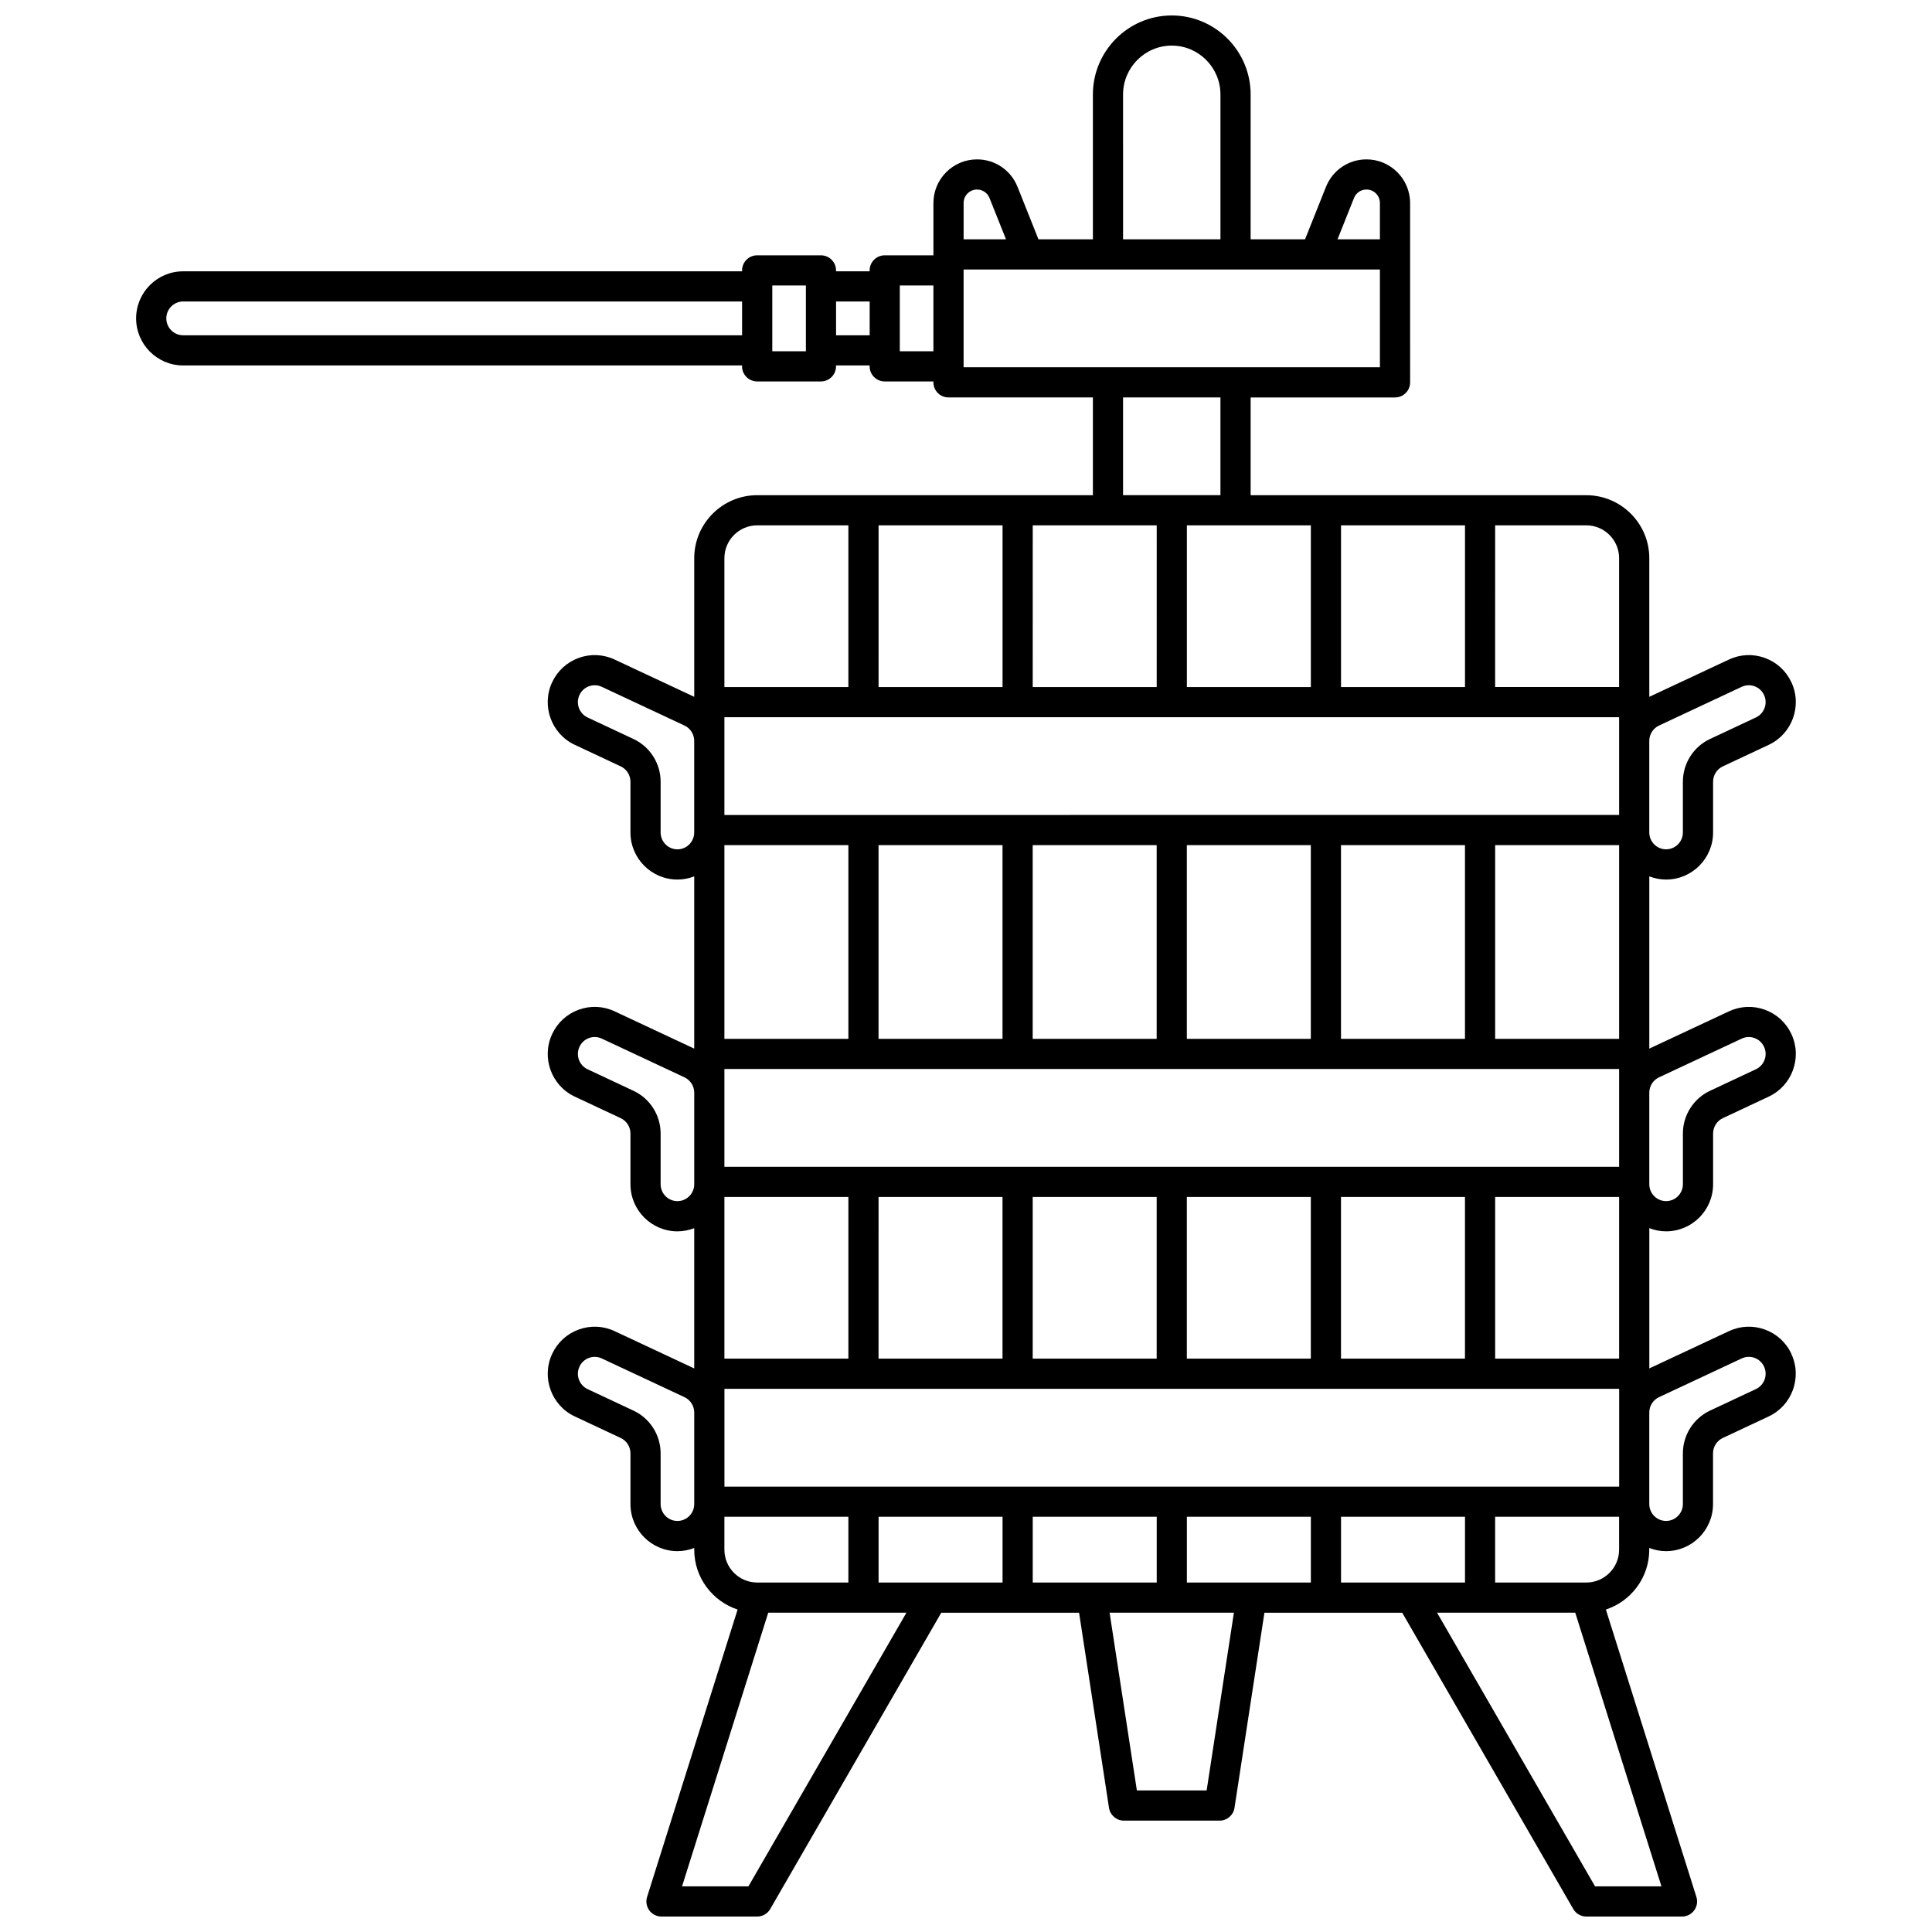 <?xml version="1.0" encoding="UTF-8"?>
<!-- Uploaded to: ICON Repo, www.svgrepo.com, Generator: ICON Repo Mixer Tools -->
<svg width="800px" height="800px" version="1.1" viewBox="144 144 512 512" xmlns="http://www.w3.org/2000/svg">
 <defs>
  <clipPath id="a">
   <path d="m180 148.09h440v503.81h-440z"/>
  </clipPath>
 </defs>
 <g clip-path="url(#a)">
  <path d="m618.74 502.78c-1.41-3.019-3.91-5.309-7.039-6.445-3.125-1.133-6.504-0.98-9.512 0.43l-21.102 9.879v-37.168c1.383 0.535 2.883 0.84 4.453 0.84 6.867 0 12.449-5.598 12.449-12.473v-13.457c0-1.73 1.008-3.324 2.57-4.059l12.184-5.715c6.199-2.906 8.891-10.316 6.019-16.535-0.008-0.016-0.016-0.031-0.023-0.047-1.41-3.019-3.91-5.309-7.039-6.445-3.125-1.133-6.504-0.98-9.512 0.43l-21.102 9.879v-45.645c1.383 0.535 2.883 0.84 4.453 0.84 6.867 0 12.449-5.598 12.449-12.473v-13.457c0-1.73 1.008-3.324 2.57-4.059l12.184-5.715c6.199-2.906 8.891-10.32 6.019-16.539-0.008-0.016-0.016-0.031-0.023-0.047-1.41-3.019-3.91-5.312-7.039-6.445-3.125-1.133-6.5-0.98-9.512 0.43l-21.102 9.883v-36.734c0-9.207-7.492-16.699-16.699-16.699h-88.949v-25.906h38.262c2.207 0 4-1.789 4-4l-0.004-33.906v-13.609c0-6.383-5.184-11.578-11.559-11.578-4.754 0-8.969 2.859-10.734 7.281l-5.547 13.906h-14.422l0.004-38.379c0-11.551-9.375-20.949-20.902-20.949-11.527 0-20.902 9.398-20.902 20.949v38.379h-14.422l-5.547-13.906c-1.766-4.422-5.977-7.281-10.734-7.281-6.371 0-11.559 5.195-11.559 11.578v13.848h-12.906c-2.207 0-4 1.789-4 4v0.238h-8.906l0.004-0.238c0-2.207-1.789-4-4-4h-16.902c-2.207 0-4 1.789-4 4v0.238h-148.13c-6.867 0-12.453 5.594-12.453 12.473s5.586 12.473 12.449 12.473h148.13v0.238c0 2.207 1.789 4 4 4h16.902c2.207 0 4-1.789 4-4v-0.238h8.906v0.238c0 2.207 1.789 4 4 4h12.906v0.238c0 2.207 1.789 4 4 4h38.262v25.906h-88.949c-9.207 0-16.699 7.488-16.699 16.699v36.734l-21.102-9.879c-3.012-1.41-6.387-1.562-9.512-0.43-3.117 1.133-5.609 3.41-7.023 6.414-0.008 0.012-0.012 0.023-0.02 0.039-2.906 6.227-0.215 13.664 6 16.578l12.184 5.715c1.562 0.73 2.57 2.324 2.57 4.059v13.457c0 6.879 5.586 12.473 12.449 12.473 1.57 0 3.066-0.305 4.453-0.84v45.645l-21.102-9.883c-3.012-1.41-6.391-1.559-9.512-0.426-3.117 1.133-5.609 3.41-7.019 6.414-0.008 0.012-0.012 0.023-0.02 0.039-2.906 6.227-0.215 13.664 6 16.578l12.184 5.715c1.562 0.73 2.57 2.324 2.57 4.059v13.457c0 6.879 5.586 12.473 12.449 12.473 1.57 0 3.066-0.305 4.453-0.84v37.168l-21.102-9.883c-3.012-1.41-6.391-1.559-9.512-0.426-3.117 1.133-5.609 3.41-7.019 6.414-0.008 0.012-0.012 0.023-0.02 0.039-2.906 6.227-0.215 13.664 6 16.578l12.184 5.715c1.562 0.734 2.57 2.324 2.57 4.059v13.453c0 6.879 5.586 12.473 12.449 12.473 1.57 0 3.066-0.305 4.453-0.84v0.461c0 7.391 4.828 13.664 11.492 15.855l-23.988 76.16c-0.383 1.215-0.164 2.539 0.59 3.566 0.754 1.027 1.953 1.633 3.227 1.633h25.355c1.43 0 2.75-0.762 3.461-2l45.328-78.516h36.52l7.93 51.699c0.301 1.953 1.977 3.394 3.953 3.394h25.355c1.973 0 3.652-1.441 3.953-3.394l7.93-51.699h36.52l45.324 78.516c0.715 1.238 2.035 2 3.461 2h25.355c1.273 0 2.473-0.605 3.227-1.633 0.754-1.027 0.973-2.352 0.59-3.566l-23.988-76.16c6.664-2.191 11.492-8.469 11.492-15.855v-0.461c1.383 0.535 2.883 0.84 4.453 0.84 6.867 0 12.449-5.598 12.449-12.473v-13.453c0-1.73 1.008-3.324 2.57-4.059l12.184-5.715c6.199-2.906 8.895-10.32 6.019-16.539-0.008-0.016-0.012-0.031-0.02-0.047zm-426.21-269.93c-2.457 0-4.453-2.008-4.453-4.477s2-4.477 4.453-4.477h148.13v8.953zm165.04 4.238h-8.906v-17.43h8.906zm7.996-4.238v-8.953h8.906v8.953zm133.82 330.54v-17.43h32.855v17.43zm-89.699-17.43v17.43h-32.855v-17.43zm8 0h32.855v17.43h-32.855zm40.848 0h32.855v17.43h-32.855zm-122.55-7.996v-25.906h237.11v25.906zm163.4-211.89v-42.855h32.855v42.855zm-7.996 0h-32.855v-42.855h32.855zm-40.852 0h-32.855l0.004-42.855h32.855zm-40.852 0h-32.855l0.004-42.855h32.855zm163.4 7.996v25.902l-237.11 0.004v-25.906zm-237.11 99.496v-6.269h237.11v25.906l-237.11 0.004zm73.703-65.594v51.332h-32.855v-51.332zm89.699 51.332v-51.332h32.855v51.332zm-7.996 0h-32.855v-51.332h32.855zm-40.852 0h-32.855v-51.332h32.855zm-40.852 41.898v42.855h-32.855l0.004-42.855zm8 0h32.855v42.855h-32.855zm40.848 0h32.855v42.855h-32.855zm40.852 0h32.855v42.855h-32.855zm40.852 0h32.855v42.855h-32.855zm0-41.898v-51.332h32.855v51.332zm-171.4-51.332v51.332h-32.855v-51.332zm0 93.23v42.855h-32.855v-42.855zm214.82-31.695 21.922-10.262c0.598-0.281 1.238-0.422 1.879-0.422 0.512 0 1.02 0.09 1.516 0.27 1.109 0.402 2 1.211 2.508 2.281 0.004 0.012 0.012 0.023 0.016 0.031 1.043 2.238 0.082 4.91-2.148 5.957l-12.184 5.715c-4.356 2.043-7.172 6.477-7.172 11.297v13.457c0 2.469-2 4.477-4.453 4.477s-4.453-2.008-4.453-4.477v-24.266c-0.004-1.73 1.008-3.324 2.57-4.059zm0-93.227 21.922-10.266c0.598-0.281 1.234-0.422 1.875-0.422 0.512 0 1.02 0.09 1.516 0.27 1.109 0.402 2 1.211 2.508 2.281 0.004 0.012 0.012 0.023 0.016 0.031 1.043 2.238 0.082 4.914-2.148 5.957l-12.184 5.715c-4.356 2.043-7.172 6.477-7.172 11.297v13.457c0 2.469-2 4.477-4.453 4.477-2.453 0-4.453-2.008-4.453-4.477v-24.266c0-1.73 1.012-3.324 2.574-4.055zm-10.57-44.363v34.156h-32.855l0.004-42.855h24.152c4.797 0 8.699 3.902 8.699 8.699zm-70.254-95.445c0.543-1.367 1.844-2.25 3.305-2.25 1.965 0 3.562 1.605 3.562 3.582v9.609h-11.23zm-61.203-27.434c0-7.141 5.789-12.953 12.906-12.953 7.117 0 12.906 5.812 12.906 12.953v38.379h-25.809zm-38.695 25.188c1.461 0 2.762 0.883 3.305 2.25l4.367 10.941h-11.23v-9.609c-0.004-1.977 1.594-3.582 3.559-3.582zm-20.469 42.855v-17.43h8.906v17.43zm16.906-21.668h110.33v25.902h-110.33zm42.258 33.902h25.809v25.906h-25.809zm-96.945 33.902h24.152v42.855h-32.855v-34.156c0-4.797 3.906-8.699 8.703-8.699zm-21.152 85.863c-2.453 0-4.453-2.008-4.453-4.477v-13.457c0-4.82-2.812-9.254-7.172-11.297l-12.184-5.715c-2.223-1.043-3.188-3.703-2.16-5.938 0.004-0.012 0.008-0.02 0.012-0.027 0.504-1.082 1.398-1.902 2.519-2.309 1.113-0.402 2.316-0.352 3.394 0.152l21.922 10.262c1.562 0.73 2.57 2.324 2.57 4.059v24.27c0.004 2.469-1.992 4.477-4.449 4.477zm0 93.23c-2.453 0-4.453-2.008-4.453-4.477v-13.457c0-4.82-2.812-9.254-7.172-11.297l-12.184-5.715c-2.223-1.043-3.188-3.703-2.156-5.938 0.004-0.012 0.008-0.02 0.012-0.027 0.504-1.082 1.398-1.902 2.519-2.309 1.113-0.406 2.316-0.352 3.394 0.152l21.922 10.266c1.562 0.73 2.574 2.324 2.574 4.059v24.266c-0.004 2.469-2 4.477-4.457 4.477zm0 84.754c-2.453 0-4.453-2.008-4.453-4.477v-13.453c0-4.816-2.812-9.254-7.172-11.297l-12.184-5.715c-2.223-1.043-3.188-3.703-2.156-5.938 0.004-0.008 0.008-0.02 0.012-0.027 0.504-1.082 1.398-1.902 2.519-2.309 1.113-0.406 2.316-0.352 3.394 0.152l21.922 10.266c1.562 0.73 2.574 2.324 2.574 4.059v24.266c-0.004 2.465-2 4.473-4.457 4.473zm12.449 7.617v-8.727h32.855v17.43h-24.152c-4.797 0-8.703-3.902-8.703-8.703zm6.371 89.219h-17.594l22.84-72.52h36.621zm121.43-25.426h-18.492l-7.227-47.094h32.941zm102.93 25.426-41.867-72.52h36.621l22.844 72.52zm-2.328-80.516h-24.152v-17.43h32.855v8.727c-0.004 4.801-3.906 8.703-8.703 8.703zm44.957-51.266-12.184 5.715c-4.356 2.047-7.168 6.481-7.168 11.297v13.453c0 2.469-2 4.477-4.453 4.477s-4.453-2.008-4.453-4.477v-24.266c0-1.734 1.008-3.328 2.574-4.059l21.922-10.262c0.598-0.281 1.238-0.422 1.879-0.422 0.512 0 1.02 0.09 1.516 0.27 1.109 0.402 2 1.211 2.508 2.281 0.004 0.012 0.012 0.023 0.016 0.031 1.039 2.242 0.074 4.914-2.156 5.961z"/>
 </g>
</svg>